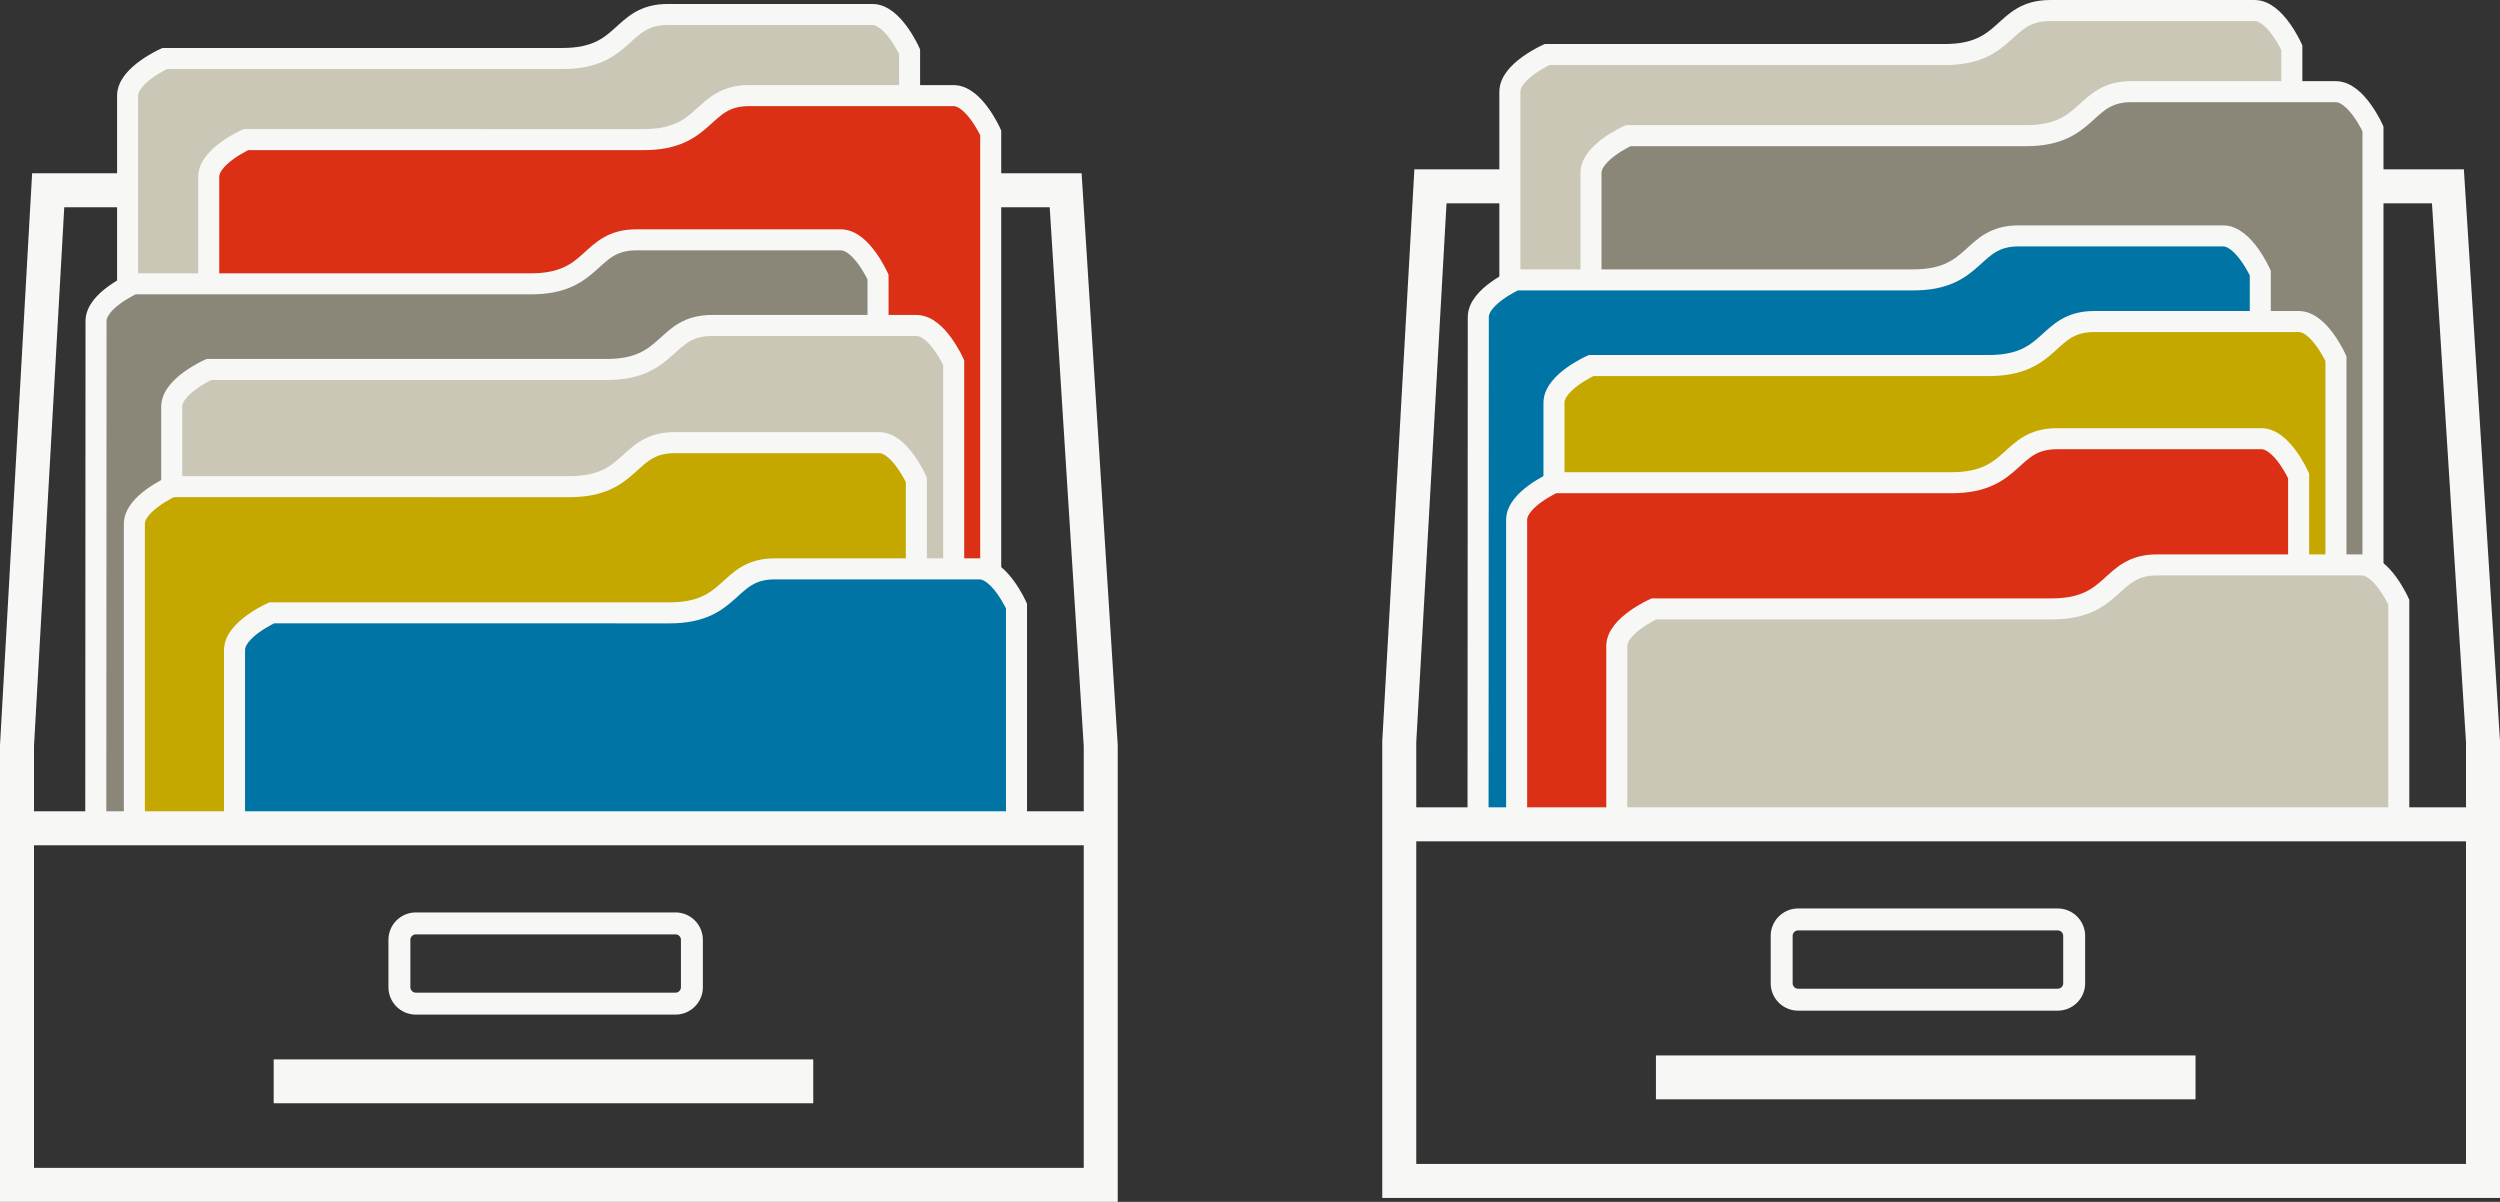 <svg xmlns="http://www.w3.org/2000/svg" xmlns:xlink="http://www.w3.org/1999/xlink" width="780" height="375" viewBox="0 0 1664.079 800">
  <rect x="0" y="0" width="1664.079" height="800" fill="#333333" stroke="none"/>
  <defs>
    <clipPath id="clip-path">
      <path id="Path_3" data-name="Path 3" d="M0,0H1664.079V-800H0Z" fill="none"/>
    </clipPath>
  </defs>
  <g id="Group_22" data-name="Group 22" transform="translate(0 800)">
    <g id="Group_3" data-name="Group 3" clip-path="url(#clip-path)">
      <g id="Group_1" data-name="Group 1" transform="translate(1629.41 -675.985)">
        <path id="Path_1" data-name="Path 1" d="M0,0H-677.258l-20.758,369.62V662.041H23.354V369.62Z" fill="none" stroke="#f7f7f5" stroke-width="22.63"/>
      </g>
      <g id="Group_2" data-name="Group 2" transform="translate(1369.682 -188)">
        <path id="Path_2" data-name="Path 2" d="M0,0A10.951,10.951,0,0,1,10.95,10.95v31.5A10.951,10.951,0,0,1,0,53.4H-172.791a10.95,10.95,0,0,1-10.95-10.95V10.95A10.95,10.95,0,0,1-172.791,0Z" fill="none" stroke="#f7f7f5" stroke-width="14.6"/>
      </g>
    </g>
    <path id="Path_4" data-name="Path 4" d="M1461.407-68.28h-359.16v-29.2h359.16Z" fill="#f7f7f5"/>
    <g id="Group_13" data-name="Group 13" clip-path="url(#clip-path)">
      <g id="Group_4" data-name="Group 4" transform="translate(1525.527 -592.956)">
        <path id="Path_5" data-name="Path 5" d="M0,0V-175.3s-11.08-24.747-24.747-24.747H-160.855c-32.172,0-27.222,29.284-70.117,29.284H-495.765s-24.747,11.079-24.747,24.747V1.074" fill="#cbc7b6" stroke="#f7f7f5" stroke-width="14"/>
      </g>
      <g id="Group_5" data-name="Group 5" transform="translate(1579.527 -256.3)">
        <path id="Path_6" data-name="Path 6" d="M0,0V-457.953S-11.08-482.7-24.747-482.7H-160.855c-32.172,0-27.222,29.284-70.117,29.284H-495.765s-24.747,11.079-24.747,24.747v147.087" fill="#8a8779" stroke="#f7f7f5" stroke-width="14"/>
      </g>
      <g id="Group_6" data-name="Group 6" transform="translate(1504.527 -442.956)">
        <path id="Path_7" data-name="Path 7" d="M0,0V-175.3s-11.08-24.747-24.747-24.747H-160.855c-32.172,0-27.222,29.284-70.117,29.284H-495.765s-24.753,11.079-24.76,24.747l-.175,338.169" fill="#0074A4" stroke="#f7f7f5" stroke-width="14"/>
      </g>
      <g id="Group_7" data-name="Group 7" transform="translate(1554.889 -299.475)">
        <path id="Path_8" data-name="Path 8" d="M0,0V-261.778s-11.08-24.747-24.747-24.747H-160.855c-32.172,0-27.222,29.284-70.117,29.284H-495.765s-24.747,11.079-24.747,24.747V-85.407" fill="#C4A800" stroke="#f7f7f5" stroke-width="14"/>
      </g>
      <g id="Group_8" data-name="Group 8" transform="translate(1530.035 -307.956)">
        <path id="Path_9" data-name="Path 9" d="M0,0V-175.3s-11.08-24.747-24.747-24.747H-160.855c-32.172,0-27.222,29.284-70.117,29.284H-495.765s-24.747,11.079-24.747,24.747V52.536" fill="#DB2F16" stroke="#f7f7f5" stroke-width="14"/>
      </g>
      <g id="Group_9" data-name="Group 9" transform="translate(1596.7 -254.273)">
        <path id="Path_10" data-name="Path 10" d="M0,0V-144.98s-11.08-24.748-24.747-24.748H-160.855c-32.172,0-27.222,29.285-70.117,29.285H-495.765s-24.747,11.079-24.747,24.747V0" fill="#cbc7b6" stroke="#f7f7f5" stroke-width="14"/>
      </g>
      <g id="Group_10" data-name="Group 10" transform="translate(1648.167 -251.319)">
        <path id="Path_11" data-name="Path 11" d="M0,0H-717.336" fill="none" stroke="#f7f7f5" stroke-width="22.63"/>
      </g>
      <g id="Group_11" data-name="Group 11" transform="translate(709.331 -673.356)">
        <path id="Path_12" data-name="Path 12" d="M0,0H-677.257l-20.759,369.62V662.041H23.354V369.62Z" fill="none" stroke="#f7f7f5" stroke-width="22.63"/>
      </g>
      <g id="Group_12" data-name="Group 12" transform="translate(449.604 -185.371)">
        <path id="Path_13" data-name="Path 13" d="M0,0A10.95,10.95,0,0,1,10.95,10.95v31.5A10.95,10.95,0,0,1,0,53.4H-172.791a10.95,10.95,0,0,1-10.95-10.95V10.95A10.95,10.95,0,0,1-172.791,0Z" fill="none" stroke="#f7f7f5" stroke-width="14.6"/>
      </g>
    </g>
    <path id="Path_15" data-name="Path 15" d="M541.328-65.651H182.168v-29.2h359.16Z" fill="#f7f7f5"/>
    <g id="Group_21" data-name="Group 21" clip-path="url(#clip-path)">
      <g id="Group_14" data-name="Group 14" transform="translate(605.448 -590.327)">
        <path id="Path_16" data-name="Path 16" d="M0,0V-175.3s-11.08-24.747-24.747-24.747H-160.855c-32.172,0-27.222,29.284-70.117,29.284H-495.765s-24.747,11.079-24.747,24.747V1.074" fill="#cbc7b6" stroke="#f7f7f5" stroke-width="14"/>
      </g>
      <g id="Group_15" data-name="Group 15" transform="translate(659.448 -253.671)">
        <path id="Path_17" data-name="Path 17" d="M0,0V-457.953S-11.08-482.7-24.747-482.7H-160.855c-32.172,0-27.222,29.284-70.117,29.284H-495.765s-24.747,11.079-24.747,24.747v147.087" fill="#DB2F16" stroke="#f7f7f5" stroke-width="14"/>
      </g>
      <g id="Group_16" data-name="Group 16" transform="translate(584.448 -440.327)">
        <path id="Path_18" data-name="Path 18" d="M0,0V-175.3s-11.08-24.747-24.747-24.747H-160.855c-32.172,0-27.222,29.284-70.117,29.284H-495.765s-24.753,11.079-24.76,24.747l-.175,338.169" fill="#8a8779" stroke="#f7f7f5" stroke-width="14"/>
      </g>
      <g id="Group_17" data-name="Group 17" transform="translate(634.81 -296.846)">
        <path id="Path_19" data-name="Path 19" d="M0,0V-261.778s-11.08-24.747-24.747-24.747H-160.855c-32.172,0-27.222,29.284-70.117,29.284H-495.765s-24.747,11.079-24.747,24.747V-85.407" fill="#cbc7b6" stroke="#f7f7f5" stroke-width="14"/>
      </g>
      <g id="Group_18" data-name="Group 18" transform="translate(609.957 -305.327)">
        <path id="Path_20" data-name="Path 20" d="M0,0V-175.3s-11.08-24.747-24.747-24.747H-160.855c-32.172,0-27.222,29.284-70.117,29.284H-495.765s-24.747,11.079-24.747,24.747V52.536" fill="#C4A800" stroke="#f7f7f5" stroke-width="14"/>
      </g>
      <g id="Group_19" data-name="Group 19" transform="translate(676.621 -251.644)">
        <path id="Path_21" data-name="Path 21" d="M0,0V-144.98s-11.08-24.748-24.747-24.748H-160.855c-32.172,0-27.222,29.285-70.117,29.285H-495.765s-24.747,11.079-24.747,24.747V0" fill="#0074A4" stroke="#f7f7f5" stroke-width="14"/>
      </g>
      <g id="Group_20" data-name="Group 20" transform="translate(728.088 -248.69)">
        <path id="Path_22" data-name="Path 22" d="M0,0H-717.336" fill="none" stroke="#f7f7f5" stroke-width="22.63"/>
      </g>
    </g>
  </g>
</svg>
